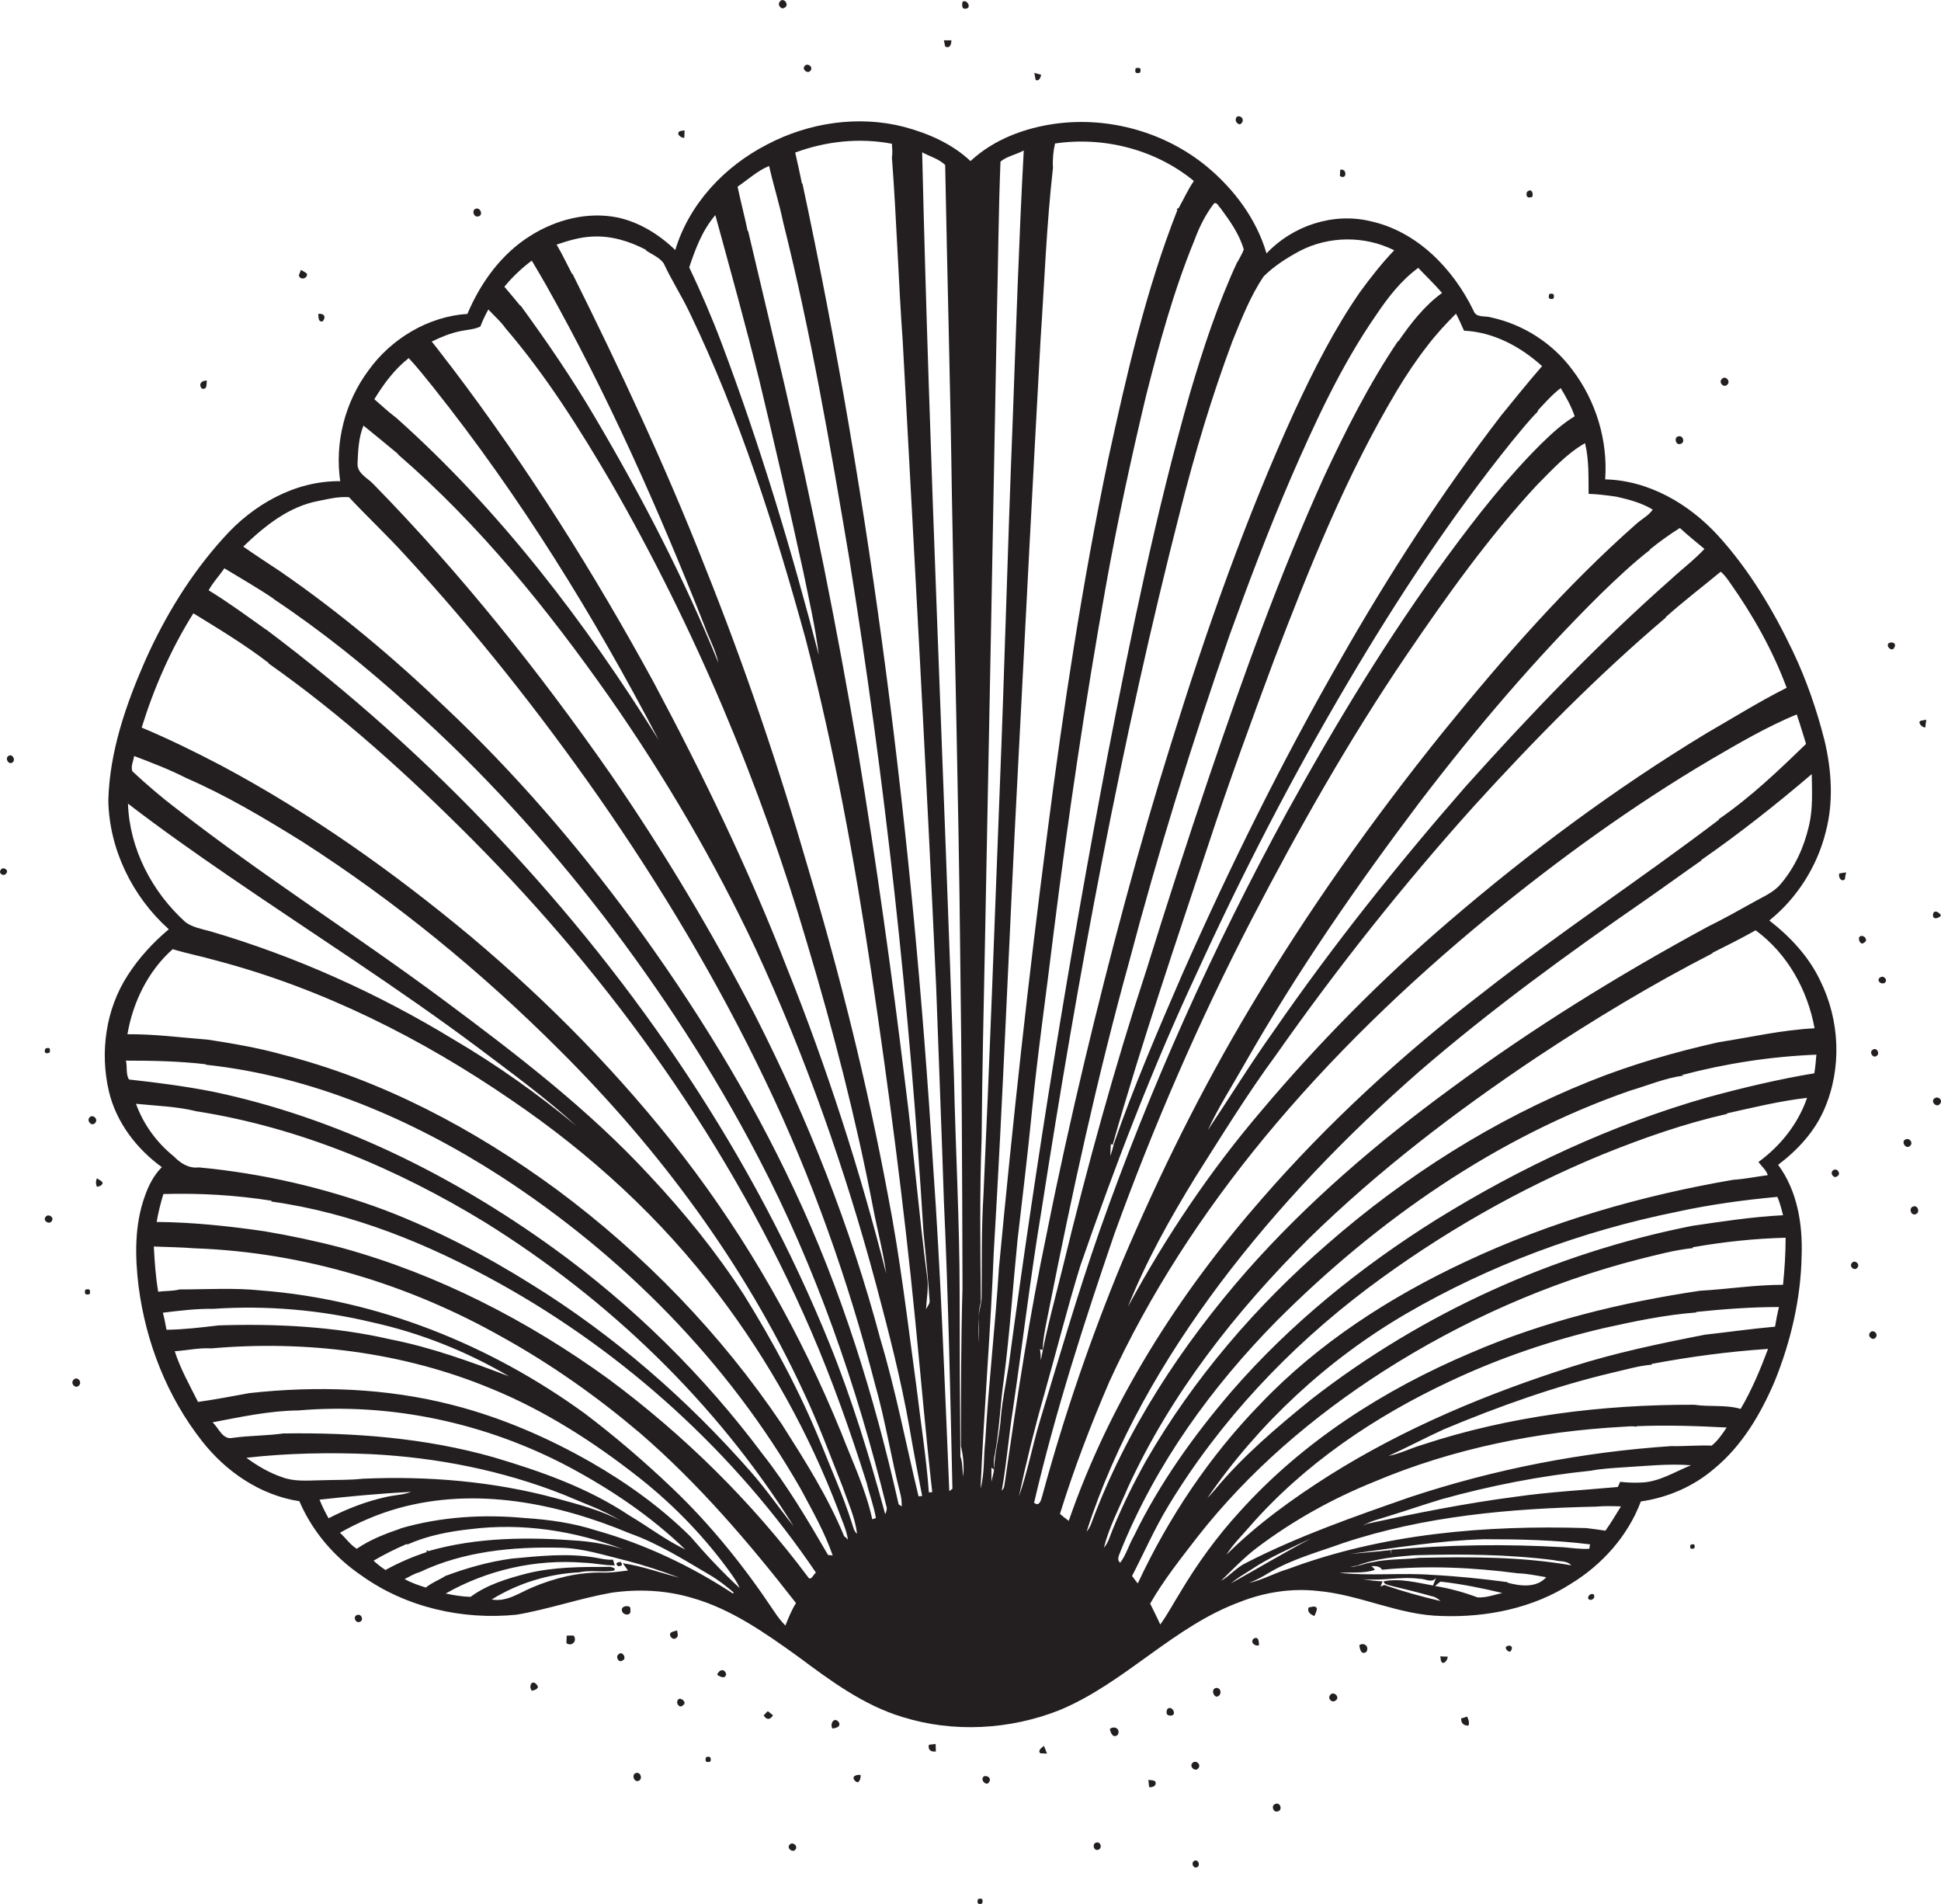 <?xml version="1.0" encoding="utf-8"?>
<!-- Generator: Adobe Illustrator 19.2.0, SVG Export Plug-In . SVG Version: 6.00 Build 0)  -->
<svg version="1.1" id="Layer_1" xmlns="http://www.w3.org/2000/svg" xmlns:xlink="http://www.w3.org/1999/xlink" x="0px" y="0px"
	 viewBox="0 0 750.8 736.4" style="enable-background:new 0 0 750.8 736.4;" xml:space="preserve">
<style type="text/css">
	.st0{fill:#231F20;}
</style>
<g>
	<path class="st0" d="M303.6,2.9c1.9-1.2-0.7-4.2-2-2.2C300.6,1.9,302.2,4,303.6,2.9z"/>
	<path class="st0" d="M373.9,3.3c1.9-0.5,0.1-3.7-1.6-2.6C372.1,2,371.9,3.8,373.9,3.3z"/>
	<path class="st0" d="M368,15.6c-0.7,0-2.2,0-2.9,0c0.1,0.6,0.4,1.8,0.5,2.4C367.5,18.9,368,17.1,368,15.6z"/>
	<path class="st0" d="M313.6,27.2c1-1.4-1.4-3.1-2.4-1.6C310.1,27,312.6,28.8,313.6,27.2z"/>
	<path class="st0" d="M402.7,28.9c-0.6-0.2-2-0.5-2.6-0.7c0.1,0.7,0.4,2,0.5,2.7C401.9,31.6,402.6,29.9,402.7,28.9z"/>
	<path class="st0" d="M479.6,48.1c1.9-0.9,1.2-3.4-0.9-3.1C477.3,46,478.1,47.9,479.6,48.1z"/>
	<path class="st0" d="M705.7,428.9c6.8-15.7,6-34.3-1.6-49.6c-4.4-9.3-11.6-17-19.7-23.3c10.7-8.6,18.5-20.9,21.8-34.2
		c3.1-11.6,2.3-24-0.5-35.6c-3-11.8-7-23.4-12.3-34.5c-7.6-15.9-16.8-31.3-28.7-44.4c-11.2-12.3-26.8-21.5-43.8-21.9
		c1.1-15.1-3.6-30.5-12.8-42.5c-7.5-10.1-18.8-17.4-31.2-20.1c-2.3-0.8-5.9,0.3-6.9-2.6c-7.9-16.3-21.9-30.8-40.1-34.7
		c-14.4-3.4-30,1.9-40,12.5c-3.9-13.3-12.5-24.8-23.1-33.6c-16-13.2-37.6-19.3-58.2-16.6c-12.1,1.6-24.2,6.1-33.2,14.5
		c-7.1-6.7-16.3-10.7-25.6-13.2c-17.7-4.6-37-1.7-53.1,6.8c-16.4,8.4-30.1,22.9-35.5,40.8c-6.2-6-13.9-10.8-22.4-12.6
		c-11.5-2.3-23.6,0.8-33.5,7c-11.3,7-19.4,18.2-24.5,30.3c-15.2,1-29.5,9.6-38.3,21.9c-9,12.1-13.1,27.8-10.9,42.8
		c-17.5-0.2-33.8,9.1-45.2,22c-12.6,13.9-22.5,30.1-30.2,47.3c-7.5,17.1-13.8,35.3-14.3,54.1c0.3,18.9,9.3,37.3,23.4,49.9
		c-6.1,5.1-11.6,11.1-15.9,17.8c-8.5,13.1-10.8,29.7-7.3,44.8c2.8,12,10.7,22.3,20.5,29.4c-3.1,3.1-5.2,7.2-6.6,11.3
		c-4,11.1-3.8,23.2-2.4,34.8c2.8,21.6,11,42.6,24.5,59.8c9.3,11.9,22.6,21,37.7,23.3c5,11.7,13.6,21.7,24.1,28.8
		c17.2,12.3,39,17.2,59.9,15.1c12.4-2.1,24.3-6.3,36.7-8.5c10.4-1.5,21.1-1,31.2,2c15.2,4.3,28.3,13.6,41,22.7
		c12.5,9.3,25.4,18.9,40.5,23.4c19.6,6.1,41.3,4.9,60.4-2.6c25.5-10.5,44.2-32.5,70.2-42c9.4-3.7,19.7-5.3,29.8-4.2
		c16.4,1.4,31.5,9.4,48.1,9.7c17.3,0.6,35.3-3,50-12.5c12.1-7.4,22-18.5,27-31.8c10.4-1.5,20.4-5.8,28.4-12.7
		c10.7-8.8,17.9-21,23.3-33.6c6.3-15.5,10.2-32.1,10.5-48.9c0.4-12.2-1.7-25-9.1-35C695.6,444.6,702,437.5,705.7,428.9z M297.5,64.2
		c1.6,7.2,3.9,14.3,5.4,21.6c10.7,42.7,18.2,86.2,25.5,129.6c13.9,86.4,23.5,173.6,28.8,261c0.9,9,1.8,18,2.4,27c-0.1,1.1-1,2-1.4,3
		c0.2-4,1-8,0.5-12c-3.3-24.9-5.3-49.9-8.5-74.9C345,376.7,339,333.9,332,291.3c-8.1-48-17.7-95.7-28.7-143.1
		c-4.6-19.6-9.3-39.2-13.9-58.8l-0.2-0.1c-1.2-5.7-2.7-11.4-3.9-17.1C289.3,69.5,293,66,297.5,64.2z M276.7,83.2
		c5.8,21.2,11.7,42.4,17,63.8c5.9,24.6,11.6,49.3,17,74c2.2,10.8,4.7,21.5,6,32.3c-10.6-40.9-22.8-81.4-37.7-120.9
		c-3.7-9.8-7.9-19.5-12.4-29C269,96.2,271.7,89,276.7,83.2z M205.7,100.8c1.8,3.1,3.7,6.2,5.5,9.4c23.8,42.3,43.5,86.7,61.3,131.8
		c1.7,4.8,4.3,9.3,5.4,14.4c-13.3-32.8-29.7-64.4-47.7-94.9c-8.8-15-18.6-29.3-28.8-43.3h-0.2c-2-2.4-4-4.9-6.1-7.3
		C198.2,107.1,201.8,103.7,205.7,100.8z M177.9,128.1c2.6-0.6,5.4-0.6,7.9-1.8c0.9-2.3,1.9-4.5,3.1-6.6c2.2,2.4,4.7,4.5,6.6,7.2
		c15.7,18.3,28.6,38.8,40.8,59.6c32.4,56.3,57.8,116.6,76.1,179c10,33.4,18.7,67.2,25.3,101.5c1.6,8.5,3.9,16.9,5.1,25.6
		c-10.2-40.1-22.9-79.6-38.3-118c-14.7-38-32.5-74.8-51.7-110.8c-23-42.2-48.7-83-77.8-121.4c-2.7-3.4-5.3-7-8-10.3
		C170.5,130.4,174.1,128.9,177.9,128.1z M158.1,138.5c3.4,3.6,6.4,7.5,9.5,11.3c33.7,42.3,62.2,88.5,87.2,136.4
		c-28.4-45.5-61.3-88.7-101.4-124.5c-3-2.3-5.8-4.8-8.6-7.3C148.4,148.5,152.6,142.8,158.1,138.5z M49.5,310.8
		c12.6,9.7,25.7,18.9,38.8,27.9c32.5,22.3,65.8,43.4,97.3,67c12.7,9.6,25.6,19,37.3,29.7c-14.9-12.3-30.8-23.6-47.5-33.4
		c-29.4-17.9-61-32.1-94-41.8c-3.3-0.9-6.8-1.5-9.6-3.5C58.8,345,50.1,328.3,49.5,310.8z M52.6,426.9c7.8,0.8,15.8,1,23.4,2.9
		c39.7,6.2,77.5,22.1,111.7,43c47.7,29.7,89.4,69.7,119.3,117.5c-5.6-7-10.7-14.4-16.6-21.1c-24.6-28-53-52.8-84.7-72.4
		c-18-11.3-37-21.2-56.9-28.8c-23.1-8.6-47.3-14.2-71.9-16.5c-3.8,0.5-7.1-1.6-9.6-4.2C60.6,441.9,55.5,434.9,52.6,426.9z M63,507.7
		c6.5-0.8,13-1.6,19.5-1.5c20.6-1.4,41.4,0.4,61.4,5.2c18.6,4.1,36.5,11.2,53,20.9c-15-5.7-30.1-11.2-45.9-14.3
		c-21.7-5-44.2-6.1-66.4-5.4c-6.7,0.8-13.4,1.6-20.2,1.7C64,512.1,63.6,509.9,63,507.7z M82.2,550.1c11-2.1,22.1-4.5,33.2-4.6
		c36-3.1,72.7,4.9,104.6,21.8c16.3,8.7,31.9,19.2,45.1,32c-7.7-3.7-14.4-8.9-21.7-13.2c-16-10.7-34.3-17.1-52.5-22.5
		c-26.4-7.5-54-9.6-81.3-9.2c-6.5,0.9-13.1,0.8-19.6,1.7C86.1,557,84.6,552.2,82.2,550.1z M109.1,571.3c-5-1.7-9.6-4.4-13.8-7.5
		c16-1.8,32.2-2.1,48.3-1.4c25.4,1.3,50.8,6.3,74.5,15.7c7.4,3.2,15,5.8,21.9,10c-7.8-4.1-16.4-6.3-24.8-8.6
		c-24.3-6.6-49.7-8.7-74.8-7.6c-5.4,0.6-10.9,0.4-16.3,0.6C119,572.6,113.8,573.1,109.1,571.3z M127.1,587.2
		c-1.3-2.3-2.5-4.7-3.5-7.2c11.8-1.3,23.6-2.4,35.4-3c-3.1,1.2-6.5,1.2-9.8,2C141.5,580.7,134.1,583.6,127.1,587.2z M144.5,603.6
		c4.1-2.4,8.3-4.5,12.7-6.4l0.5,0.1c7.7-3.4,16-5,24.3-5.9c19.9-2.5,40.4,0.6,59,7.8c-5.6-1.8-11.3-2.8-17.1-3.3
		c-19.4-1.5-39.4-1.4-58.2,4l-0.6-0.4l-0.1,0.8c-5.5,1.8-10.8,4.1-15.9,6.9C147.4,606.1,145.9,604.9,144.5,603.6z M240.9,604.6
		c0.7,0.9,1.3,1.9,2,2.8c-3.3,0.4-6.5,0.9-9.8,0.8c-9.3-0.2-18.6,2.1-27.1,5.7c-5.1,2.1-10,5.8-15.8,4.7
		c10.2-6.3,21.9-9.9,33.9-10.5c4.3-1,8.8,0.1,13.1-0.6c1.9-0.8-1-1.7-1.8-1.5c-10.5,0-21.2,0-31.4,2.5c-7.7,2-15.5,4.3-22,9.1
		c-3.2-0.1-6.4-0.6-9.6-1.3c16.2-9.2,35-13.4,53.5-11.9c4,0.1,7.9,1.1,11.9,1c-0.2-0.5-0.5-1.6-0.7-2.2c-2.3,0.2-4.6-0.4-6.9-0.8
		c-10.7-1.8-21.6-0.6-32.3,0.4c-8.8,1.2-17.3,3.6-25.6,6.7c-2.5,1.6-5.3,2.6-7.6,4.5c-2.8-0.9-5.6-1.8-8.2-3.3
		c1.9-0.9,3.7-2.1,5.7-2.6c16.9-8.1,36.2-10,54.8-9.5c8.6,0.2,16.7,2.9,25,4.9c7,1.8,14,4.1,20.8,6.7
		C255.5,608.3,248.4,605.7,240.9,604.6z M283.5,616.3c-16.3-10.7-34.1-19.1-52.9-24.4c-9-2.9-18.3-4.2-27.7-4.8
		c-16-1.5-32.4-0.5-47.9,4l-0.1,0.1c-5.9,2-11.8,4.3-16.9,7.8c-2.5-1.5-4.3-4.2-6.5-6.2c7.1-4,14.7-7.3,22.6-9.5
		c29.8-8.3,61.4-2,89.4,9.7c11,3.9,21,10.2,31,16.1c3.3,1.9,6.3,4.3,9.3,6.8L283.5,616.3z M267.1,594.3
		c-11.4-11.3-24.5-20.7-38.4-28.7c-16.8-9.6-34.8-17.4-53.6-22.2c-25.6-6.6-52.4-7.5-78.7-4.6c-6.6,1.2-13.2,2.5-19.8,3.4
		c-3.2-6.4-6.8-12.7-9-19.6c4.7-0.3,9.4-1.4,14.1-1.1c36.6-3.2,74.3,1.4,108.4,15.6c20.8,8.5,39.9,20.8,57.5,34.7
		c13.5,10.7,25.6,23.3,35.6,37.4c1.1,1.6,2.2,3.2,2.9,5C279.4,608,273.1,601.3,267.1,594.3z M303.8,628.7c-1.7-1.7-3.2-3.7-4.5-5.7
		c-11.4-17.1-24.3-33.2-39.2-47.4c-10.8-10.3-22.1-20-34-29c-36.5-26.5-80-44-125.1-47.5c-10.5-1.1-21-0.4-31.5-0.4
		c-2.7,0.7-5.6,0.5-8.3,0.9c-1-5.8-1.4-11.7-1.7-17.5c5.3,0.2,10.7,0.3,16,0.7c41.7,1.5,82.7,13.9,118.9,34.4
		c18.9,10.5,36.6,23,53.1,37c22.6,19.5,42.1,42.3,60.4,65.8C306.2,622.7,305,625.7,303.8,628.7z M312.6,610
		c-21.8-29.2-48.1-55.1-77.4-76.8c-31.1-22.5-65.9-40.4-103-50.6c-9.9-2.6-19.8-4.7-29.9-6.4c-13.8-2-27.8-3.5-41.7-3.6
		c0.6-3.6,1.5-7.2,2.6-10.8c14-0.4,28,0.4,41.9,2.6l-0.2,0.3c31.2,4.3,60.8,16.4,88.2,31.6c48.8,27.1,91.2,65.7,122.5,111.9
		C314.7,608.9,313.6,611.6,312.6,610z M320.3,601.4c-7.8-13.4-15.7-26.8-25.3-39c-22.8-30.5-50.2-57.5-81.1-79.8
		c-39.4-28.4-83.9-50.4-131.6-60.4c-10.7-2.1-21.5-3.5-32.4-4.7c-1.3-2-0.6-5-1.2-7.3c10.3,0,20.5,0.2,30.8,1.4l0.2,0.2
		c40.8,4.4,79.6,21,113.9,43.1c47.3,30.7,88.1,71.9,116.1,120.9c4.5,8.4,9.3,16.8,12.4,25.8C321.7,601.5,320.8,601.4,320.3,601.4z
		 M326.5,594.1c-6.3-15.3-15.2-29.3-24.1-43.3c-23.5-34.9-53.2-65.6-87-90.7c-32-23.5-67.8-42.5-106.4-52.3
		c-9.3-2.6-18.9-4.2-28.5-5.7c-10.4-0.8-20.8-2.2-31.2-2.1c2.1-12.4,8-24.5,17.5-32.9c5.6,1.7,11.3,2.8,16.9,4.4
		c41,10.8,79.4,30.1,114.2,54c30.3,20.6,57.8,45.7,79.9,75c19.4,25.5,35.1,53.7,46.5,83.7c1.3,3.7,3.1,7.3,3.7,11.3
		C327.7,595.1,326.9,594.4,326.5,594.1z M329.5,589c-3.3-10.4-7.8-20.3-11.8-30.4c-8.2-20.2-18.5-39.4-30-57.9
		c-10.6-16.4-22.9-31.6-36.3-45.9c-23.8-25.8-51.8-47.2-79.9-68.1C137.7,361.6,102,339,68.7,313.1c-6.1-4.6-11.9-9.6-17.5-14.8
		c-0.7-1.9,0.4-4,0.7-5.9c6.8,2.6,13.7,5.2,20.1,8.5c15.7,6.8,30.4,15.6,44.9,24.6c36,23.1,69.2,50.3,99.4,80.5
		c38.6,38.4,71.6,82.8,94.5,132.3c5.7,12,10.3,24.6,15.2,36.9c2,5.9,4.8,11.7,5.5,18C330.3,592.2,330,590.5,329.5,589z M337.4,587.6
		c-2.5-11.6-7.7-22.4-12-33.5c-15.5-38.1-36-74.3-61.1-106.9c-24.2-31.3-52-59.6-82.2-85c-30-25-62-47.7-96.5-66.1
		c-10.1-5.3-20.3-10.3-30.8-14.7c4.8-15.5,11.4-30.5,20-44.2c9.9,6.1,19.9,12.1,29.1,19.2v0.2c28.4,20,54.3,43.5,78.8,68.1
		c54.5,54.8,100.2,118.9,131,190c8.3,19.2,15.2,38.8,21.5,58.7c1.1,4.6,2.8,9,3.6,13.7C338.5,587.2,337.7,587.5,337.4,587.6z
		 M342.4,585.6c-6.1-22.4-12.9-44.6-21.6-66.1c-29.4-72.5-74.1-138.3-127.6-195.2c-27.6-29.5-57.9-56.5-90.2-80.8h-0.1
		c-7.3-5.2-14.5-10.5-22.2-15.2c1.7-3.1,4.1-5.6,6.1-8.5c6.4,3.9,12.9,7.6,19.1,11.8v0.1c18.6,12.4,36,26.4,52.5,41.4
		c27.5,24.5,52.4,51.9,74.9,81c22.5,29.4,42.8,60.5,59.9,93.3c22.3,42.6,38.1,88.3,49.6,134.9C343.2,583.4,343,584.5,342.4,585.6z
		 M347.6,581.8c-9.4-41.7-22.1-82.9-40.4-121.7c-17.2-36.8-38.7-71.5-62.7-104.3c-21.6-29.3-45.5-57-72-82
		c-20-19.2-41.3-37.1-64.1-52.8c-4.8-3.2-9.6-6.3-14.3-9.6c8.3-8,17.7-15.6,29.3-17.7c3.8-0.8,7.7-1.7,11.6-1.4
		c7.1,7.6,14.7,14.7,21.7,22.4c27,29.3,51.8,60.6,74.7,93.3c24.4,35,46.4,71.8,64.8,110.3c18,37.5,31.9,76.9,42.3,117.2
		c4,14,6.2,28.4,9.8,42.4c0.4,1.5,0.5,3.1,0.5,4.7C348.5,582.4,347.9,582,347.6,581.8z M355.3,578.7c-4.9-20.3-8.8-40.9-14.8-60.9
		c-11.5-43.2-28-85-48.3-124.9c-16.7-32.3-35.4-63.6-56-93.5c-27.7-39.7-58-77.7-91.9-112.3c-2.2-2.3-6.1-4-6-7.7
		c0.2-5,0.4-10.2,2.3-14.8c4.5,3.7,9,7.3,13.4,11l-0.1,0.1c31.5,27.2,57.9,59.9,81.8,93.9c21.5,30.8,40.6,63.4,56.6,97.4
		c19.3,41.7,34.6,85.1,46.5,129.5c4.9,18.4,9.7,36.9,13,55.7c1.5,8.8,3.2,17.6,4.9,26.4L355.3,578.7z M359.3,577.2
		c-1-13.6-3.2-27.2-4.8-40.8c-3.4-24.9-6.3-49.9-11.1-74.5c-7.9-42.3-18.3-84.2-30.6-125.4c-11.5-39.8-24.8-79.1-40.2-117.5
		c-15.1-38.5-32.7-76-51.1-113h-0.2c-2-3.8-3.8-7.7-6-11.4c4.5-1.5,9-2.9,13.8-3.1c7.3-0.4,14.5,1.8,20.9,5.2l-0.1,0.2
		c2.3,1.5,5.1,2.6,6.8,4.9c3,6.5,6.9,12.5,10,19c19.5,40.5,33.1,83.4,45,126.6c11,42.4,18.9,85.6,25.4,129
		c6.6,44.5,12.5,89.2,16.9,134c2.2,22.3,4.1,44.5,6.6,66.7C360.2,577.1,359.6,577.2,359.3,577.2z M367.2,576.7
		c-1.8-42.2-3.3-84.3-6.3-126.4C353,322.9,337.1,195.9,310.4,71h-0.2c-0.8-4-1.7-8-2.6-12c11.9-4.4,24.9-5.8,37.4-3.4
		c0.1,1.8,0.3,3.6,0,5.3c1.8,23.8,2.5,47.6,4.2,71.4c4.5,83,9.1,165.9,12.9,248.9c1,27.7,2.1,55.4,3,83.1
		c1.7,37.1,2.5,74.3,3.3,111.5C368,576.1,367.5,576.5,367.2,576.7z M372.6,571.1c-0.4-2.6-0.2-5.3-1.1-7.8c-0.2-21-0.3-42-0.3-63
		c0-28-1.6-55.9-2.2-83.9c-4-119.2-9.5-238.3-12.3-357.5c2.9,1.6,6.4,2.5,8.9,4.9c0.8,42.5,2,85.1,2.6,127.6
		c1,58.7,2.6,117.3,3.2,176c0.6,43.6,0.8,87.3,0.9,130.9c-0.6,20.4-0.6,40.7-0.6,61.1C372.7,563.3,372.9,567.2,372.6,571.1z
		 M665.6,221.1c1.4,1.2,2.5,2.7,3.6,4.3c8.9,12.6,16.5,26.1,21.9,40.6c-10.7,5.4-20.8,11.7-31.2,17.7
		c-35.3,21.4-68.5,46.1-99.7,72.9c-26,22.3-50.1,46.7-72.2,72.9c-19.9,23.3-37.1,48.9-51.7,75.9c7-17.6,16.3-34.2,26.2-50.3
		c10.1-15.9,19.9-31.9,31.1-47.1c23.6-33.6,49.2-65.8,76.6-96.3c23.3-25.6,47.7-50.4,74.1-72.8v-0.2
		C651.2,232.5,658.5,227,665.6,221.1z M659.3,212.3c-4,4.3-8.7,7.8-13,11.8c-28.2,24.9-54.3,52.1-79.4,80.1
		c-26.4,30.2-51.5,61.7-74.3,94.7c-8.9,12.5-16.9,25.5-25.4,38.2c4.2-9.1,9.6-17.4,14.5-26.1c20-35.1,43.1-68.5,67.4-100.7
		c21.6-28.3,44.8-55.6,70.1-80.6c6.1-5.9,12.3-11.8,19-17v-0.2c3.7-3,7.6-5.8,11.6-8.3C652.9,207.1,656.2,209.7,659.3,212.3z
		 M566.3,127.9c11.4,0.5,21.9,6.2,30.2,13.7c-5.5,6.3-10.7,12.8-16,19.3c-23,30-43.6,61.8-62.3,94.7c-22.5,39.2-42.5,79.7-60.8,121
		c-9.4,21.7-18.8,43.5-26.6,65.9c-0.3,1.5-0.8,3.1-1.3,4.6c0-1.5,0.1-3.1,0.2-4.6l0.7,0.2c11.2-39.4,24.4-78.1,37.3-116.9
		c7.8-23.7,16.4-47.1,25.1-70.5c13.7-35.8,28-71.6,47.7-104.5c3.5-5.8,7.3-11.5,11.5-16.9c3.4-4.5,7.2-8.6,11.2-12.6
		C564.3,123.4,565.3,125.7,566.3,127.9z M548.6,103.6c3,3.2,6.3,6.3,9.2,9.7c-6.9,5-12.1,11.8-16.9,18.7h-0.2
		c-11.1,16.5-20.1,34.3-28.5,52.3c-17.1,37.7-31.1,76.7-44.4,115.8c-8.5,25-16.6,50.1-24.4,75.2c-12.3,37.5-22.8,75.7-32.1,114
		c-3,12.2-6.4,24.4-8.7,36.8c0-1.5-0.1-2.9-0.3-4.3l1,0.3c0.2-5.4,1.5-10.6,2.5-15.8c8.9-44.9,18.6-89.6,30.8-133.7
		c11.3-42.8,24.4-85.1,39-126.9c7.4-20.5,15.1-40.8,23.7-60.8c9.5-21.8,19.5-43.6,33.1-63.2C536.9,115,542,108.4,548.6,103.6z
		 M378.6,519.3c-0.1-5.3-0.6-10.6,0.8-15.8c-0.2-21-0.5-42.1,0.3-63.1c0.2-25.3,0.8-50.7,1.3-76c1.6-80.7,3.1-161.3,4.6-242
		c0.5-20,0.6-39.9,1.4-59.9c2.5-2.1,6.1-2.7,9-4.3c-1.9,35-3,70.1-4.3,105.1c-1.9,47.4-3.1,94.7-5,142.1c-2,52.3-3.9,104.7-6.3,157
		c-0.8,13-0.6,26-0.7,39c0.1,3-1.3,5.9-1.2,9C378.6,513.4,378.7,516.3,378.6,519.3z M379.3,575.7c1.3-30.5,3.9-60.9,5.1-91.4
		c3.7-62,6-124,9.3-185.9c2.9-55.7,5.7-111.3,8.8-167c1.5-22.2,2.3-44.4,4.8-66.5c-0.2-3.1,0.1-6.4,0.8-9.4
		c18.8-2.8,38.9,2.3,53.7,14.5c-2.3,3.3-3.9,7-5.9,10.5l-0.7,0.3l0.2,0.5c-12.2,31-19.6,63.6-26.7,96.1
		c-10,47.9-17.4,96.4-23.6,144.9c-7.3,55.9-13.4,112-18.7,168.1c-1.4,22.4-4,44.6-5.3,67C380.4,563.5,380.9,569.8,379.3,575.7z
		 M384.5,568.4c-0.2,1.6-0.7,3.1-1,4.7c0-1.8,0-3.7,0-5.5L384.5,568.4c-0.1-2-0.2-3.9,0.3-5.8c1.8-9.7,2.1-19.5,3.5-29.2
		c2.3-17.9,3.5-35.9,5.3-53.9c1.9-16.4,3.9-32.8,5.5-49.1c2.3-23.4,5.7-46.7,8.5-70c5.6-44.6,12.2-89.1,20.1-133.4
		c4.4-24.7,9.7-49.1,15.5-73.5c5.2-20.6,10.8-41.1,18.9-60.8c1.8-4.9,4.2-9.7,7.4-13.9c1.1-1,1.9,1.1,2.6,1.7c3.6,4.9,7.3,10,9,16
		c-0.6,1.7-1.6,3.2-2.4,4.8h-0.1c-7.6,16.4-13.3,33.7-18.4,51.1c-13.1,46-22.7,93-31.8,139.9c-14.9,78.2-27.6,156.8-38.2,235.7
		c-1,6.5-2.4,13-3,19.6C386.8,554.5,384.8,561.3,384.5,568.4z M387.5,576.5c1.9-10.6,2.7-21.3,4.4-32c3.7-25.3,6.7-50.7,10.9-76
		c14.2-91.1,30.9-181.9,53.8-271.2c5.6-22.1,12.1-43.9,20.1-65.3c3.5-8.6,6.9-17.4,12.1-25.1c4-4,8.9-7.1,13.9-9.8
		c11.3-5.9,25.2-6,36.6-0.3c-4.8,5-9.1,10.5-13.2,16.1c-10,14.4-17.9,30.1-25.3,46c-19,41.6-34.2,84.9-47.8,128.6
		c-12.7,40.5-23.6,81.6-33.5,123c-5.2,21.9-10.1,43.9-14.5,66c-6.7,31.8-11.6,64-16.2,96.1C388.5,573.8,388.7,575.5,387.5,576.5z
		 M403.9,539.4c4.7-16.6,8.9-33.4,14-49.9c13.3-38.4,27.8-76.3,45-113.1c17.6-38.5,37-76.1,58.5-112.5c19.2-32.5,39.9-64,63.6-93.4
		c3.2-3.8,6.3-7.8,9.8-11.3l0.1-0.5c2.8-3,5.5-6.1,8.8-8.6c2.1,3.5,4.1,7,5.4,10.9c-4.8,2.9-8.9,6.7-12.9,10.6
		c-13.3,13.2-24.9,28-36,43.1c-23.2,31.6-43.6,65.3-62.5,99.6c-28.4,52.1-52.9,106.4-72.6,162.4c-8.4,24.1-15.5,48.6-22.9,73
		c-2.9,9.6-4.7,19.6-8.1,29.1C397,565.4,400.2,552.3,403.9,539.4z M403.2,578.4c-0.4,1.3-1,4.6-3.2,2.8c8.2-35.2,19.3-69.6,31-103.8
		c15.1-41.7,32.8-82.5,53.2-121.9c18.2-35.1,37.7-69.5,59.9-102.2c15.5-22.8,31.6-45.4,50.4-65.7c5.8-5.8,11.4-12.1,18.6-16.2
		c1.6,6.4,1.3,13.1,1.4,19.6c3.6,0.1,7.2,0.6,10.8,1.1c4.8,1.1,9.8,2.4,14,5c-1.5,2.2-4,3.5-6,5.2c-27.7,24.4-52,52.3-75.2,80.9
		c-27.2,33.8-52.3,69.2-74.5,106.5c-18.9,31.6-35.2,64.6-49.6,98.5C421.8,517.7,411.5,547.8,403.2,578.4z M410,585.5
		c5.4-17.4,11.9-34.4,19.1-51.1c15.5-33.9,36.1-65.4,59.8-94.2c25.9-31.4,55.3-59.7,86.7-85.5c27.2-22.3,55.8-43,86.1-60.9
		c10.8-6.3,21.7-12.7,33.3-17.5c1.3,3.8,2.4,7.6,3.6,11.4c-10.6,10.3-21.4,20.6-33.6,29l-0.2,0.4c-30,22.8-61.5,43.5-91.2,66.8
		c-31.1,23.9-60.1,50.5-85.8,80.1c-31.9,36.5-58.5,78.2-74.4,124.2C412.1,587.2,411,586.4,410,585.5z M420.3,592.4
		c11.2-34.8,29.8-66.9,51.6-96c22.6-30,48.8-57.2,77.1-82c27.8-24,57.5-45.6,87.6-66.4c7.2-5,14.3-10.2,21.5-15.2v-0.2
		c14.8-10.3,29-21.5,42.7-33.2c0.1,6.7,0.5,13.5-1.1,20.1c-1.9,8.2-5.5,16.1-11,22.5c-2.7,3.2-6.7,4.8-10.2,6.8
		c-5.9,3.3-11.8,6.6-17.9,9.6c-34.3,18.6-67.7,39.2-99.1,62.4c-28.6,20.9-55.7,44.1-79.2,70.7c-25.3,28.9-46.8,61.6-60.2,97.8
		C421.7,590.5,421,591.5,420.3,592.4z M427,598.6c2-8,6-15.5,9.2-23.1c16.7-36.5,41.9-68.5,70.2-96.6c26.9-26.3,56.9-49.2,88.2-70.1
		c21.9-14.5,44.4-28.1,67.8-40.1v-0.2c5.6-2.8,11.2-5.6,16.7-8.7c12.3,9,20.1,23.1,22.8,37.9c-12.5,0.6-24.9,3.5-37.2,5.4
		c-16.9,3.8-33.6,8.6-49.8,15.1c-37.1,14.9-71.3,36.6-101.4,62.9c-27.6,23.9-51.8,52-70.1,83.7c-4.8,8.6-9.2,17.4-12.9,26.5
		C429.4,593.8,428.8,596.6,427,598.6z M433.5,599.8c13.6-33.6,35.2-63.5,60.6-89.2c38.6-38.6,84.6-70.8,136.5-88.8
		c6.8-2,13.6-4.9,20.6-5.8l-0.7-0.2c17-4.5,34.5-7.2,52.1-7.9c-0.2,2.4-0.4,4.8-0.8,7.2c-13.9,2.3-27.7,5.6-41.3,9.3
		c-37.1,10.6-72.4,27.1-105.1,47.4c-29.2,18.3-56.3,40.2-78.9,66.2c-14.7,17.1-28,35.7-37.9,56.1c-1.9,3.3-3,7.3-5.3,10.3
		C431.7,603,433.1,601.2,433.5,599.8z M476.1,612.4c2.4-2,5.1-3.6,7.8-5.3c7.3-4.9,15.5-8.4,23.4-12.2
		C496.7,600.5,486.5,606.6,476.1,612.4z M535.5,613l-1.5,0.6c0.2-0.5,0.6-1.5,0.8-2c-2.6-0.1-5.3-0.4-7.8-0.9
		c7.3,0.9,14.7-1.1,22.1-0.1c2.1-0.1,4.8,1.9,6.4-0.4c-0.4,1-0.8,2-1.2,3c-6.3-1.1-12.8-2.9-19.1-1.6c0.2,1.3,1.8,1.3,2.8,1.7
		c5.4,1.3,10.7,2.6,16,4.1c1.2,0.2,2.3,1,3.2,1.8C549.9,617.5,542.6,615.5,535.5,613z M571.5,617.8c-5.3-2-10.8-3.5-16.4-4.4
		c0.7-0.6,1.4-1.2,2.1-1.7c8.1,0.9,16,2.5,23.9,4.4C578,616.8,574.8,618,571.5,617.8z M583.1,612.1v-0.2c-9.7-1.3-19.4-2.3-29.1-2.8
		c-11.9-0.9-24,0.5-35.9-0.8c4.6-0.3,9.3,0.3,13.7-1.1c-0.3-0.6-0.8-1.1-1.4-1.5c1.5,0,3.3-0.1,4.2,1.4c17.5-1.7,35.2-0.9,52.6,1.4
		c3.7,0.1,7.3,0.9,10.9,1.5C594.4,614.2,588.1,613.5,583.1,612.1z M549,602.5c-6,0.7-12.1,0.4-18.1,1.7c-3,0.4-5.7,1.7-8.7,1.9
		c0.7-0.2,2.1-0.5,2.8-0.6c7-2.7,14.5-3.4,22-4c18-0.5,36.1-0.4,54.1,1.9c2.2,0.6,5,0.1,6.7,2C588.3,602,568.6,602.1,549,602.5z
		 M614.8,599c-3.4,0.2-6.7-0.3-10.1-0.6c-22.2-1.3-44.4-1-66.5,1c0,0.5,0,1.4,0,1.9c0-0.4-0.2-1.3-0.2-1.8c-5.3,0.6-10.6,1-15.8,1.5
		c17.3-2.3,34.5-5.2,51.9-5.7c13.7,0,27.4,0.3,41,2C614.9,597.8,614.8,598.6,614.8,599z M621,592c-2.5-0.4-5-0.7-7.4-1
		c-38.9-1.2-78.6,2.1-115.3,15.8c-5.2,1.5-9.9,4.3-15.2,5.4c2.7-1,5.3-2.4,7.7-3.9c8.9-5.3,19-8,28.7-11.5
		c31.5-10.5,64.9-13.4,97.9-14.1c3.2-0.3,6.4-0.2,9.6-0.1C625.1,585.7,623.2,588.9,621,592z M634.4,573.4c-2.6,0.1-5.1,0-7.7-0.3
		c-0.2,0.5-0.7,1.5-0.9,2c-13.2,1.2-26.5,1.9-39.7,3.8c-19.2,2.5-38.2,6.3-57.2,10.4c-0.5,0.2-1.4,0.6-1.8,0.8
		c3-1.9,6.6-2.6,9.9-3.7c6.8-2.1,13.5-4.4,20.4-6.5c19-5.3,38.4-9.1,58-11.1c4.1-0.8,8.4-1,12.6-1.3c8.7-0.5,17.4-1.5,26.1-0.8
		C647.6,569.3,641.6,573.3,634.4,573.4z M662.1,559.1c-5.3-0.2-10.5,0.3-15.8,0.2c-34.3,2.3-68.2,8.9-100.8,19.7
		c-21.5,7.5-43.1,15-63.4,25.4c-3.7,1.7-6.3,5-9.8,7c4.5-4.4,8.9-9,13.9-12.8c13.9-10.5,29.2-19,45.3-25.5
		c30.5-12.9,63.5-19.5,96.5-21.3c1.7-0.1,3.5-0.3,5.2,0l-0.3-0.2c11.7-0.5,23.4-0.1,35,0.5C666.2,554.6,664.5,557.2,662.1,559.1z
		 M673.3,544.9c-5.8-1.7-12-0.7-17.9-1.6c-35.6-0.1-71.4,4.3-105.3,15.5c-4.4,1.3-8.5,3.4-13,4.3c7.2-3.3,14.2-7,21.4-10.3
		c21.3-8.9,43.1-16.7,65.6-22c4.9-1.1,9.8-2.6,14.8-3v-0.3c14.9-2.8,29.9-4.8,45-5.8C680.9,529.7,677.6,537.6,673.3,544.9z
		 M686.6,513.1c-9.1,0.8-18.1,2.1-27.1,3.1c-17.4,3.4-34.7,7-51.6,12.4c-32.7,10.4-64.6,23.7-93.7,42c-14.2,9-27.9,18.9-39.8,30.7
		c2.5-4,5.9-7.3,8.9-10.8c21.2-24.3,48.5-42.7,77.6-56.3c19.1-9,39.1-15.8,59.7-20.6c11.7-2.6,23.6-5.1,35.6-6l-0.1-0.2
		c10.6-1.1,21.3-1.9,32-1.9C687.5,508.1,687,510.6,686.6,513.1z M689.7,496.9c-10.8,0-21.4,1.7-32.1,2.3
		c-30.3,4.5-60.4,11.8-88.6,24c-33.6,14.2-65.1,34.3-89.6,61.6c-8.7,9.5-16.3,20-22.9,31.1c-2.6,4.2-4.9,8.5-7.7,12.4
		c-1.2-2.7-2.6-5.4-3.9-8.1c5.2-9.1,11.9-17.5,18.3-25.8c19.9-25.4,44.7-46.6,71.8-64c30.5-19.5,64-34.4,99.1-43.4
		c6.9-1.7,13.8-3.6,20.8-4.3l-0.2-0.3c11.9-2.1,24-3.4,36-3.7C690.7,484.9,690.3,490.9,689.7,496.9z M689.7,470
		c-11.8,0.6-23.5,2.4-35.1,4.1c-53.5,10.6-104.5,33.7-147.5,67.2c-13.2,10.7-26.3,21.8-37.2,34.9c-0.9,1.1-1.9,2.2-2.9,3.2
		c20-29,46.4-53.5,76.9-71.3c32.3-18.8,68-32,104.6-39.4c12.8-2.8,25.9-4.6,39-5.8C688.5,465.2,689.1,467.6,689.7,470z M680.2,449.4
		c1.2,1.7,3,3.1,3.6,5.1c-4.5,0.6-8.9,1.5-13.4,1.8c-35.6,6.1-70.6,16.2-103.4,31.6c-29.3,13.7-57,31.5-79.4,55
		c-19.7,20.2-35.6,44-47.5,69.5c-0.8-1-1.5-1.9-2.2-2.9c4.7-9.1,8.8-18.5,14.1-27.2c19.8-32.7,46.5-61,77-84
		c28-21,58.7-38.6,91.1-51.9c15.6-6.3,31.6-11.9,48-15.6l-0.1-0.2c10.3-2.3,20.5-4.8,31-6C695.5,434.7,688.7,443.2,680.2,449.4z"/>
	<path class="st0" d="M264.7,53.3c0-0.7,0.1-2.2,0.1-2.9c-1,0.3-2.7,0-2.4,1.6C262.9,52.8,263.7,53.3,264.7,53.3z"/>
	<path class="st0" d="M518.4,65.7c0,0.6-0.1,1.8-0.1,2.4C521.2,69.8,521,64.8,518.4,65.7z"/>
	<path class="st0" d="M591.9,76.3c1.6,0.5,1.1-3.5-0.6-2.5C590,74.1,590.2,76.9,591.9,76.3z"/>
	<path class="st0" d="M185,83.7c2-0.4,0.9-3.5-0.9-3C182.3,81.2,183.2,84.2,185,83.7z"/>
	<path class="st0" d="M118.7,105.8c-0.7-0.5-1.5-1-2.3-1.4c-0.2,0.5-0.6,1.6-0.8,2.1C116.1,108.6,119.2,107.7,118.7,105.8z"/>
	<path class="st0" d="M600.9,115.5c0.5-1.6,0-2.2-1.6-1.8C598.7,115.4,599.3,115.9,600.9,115.5z"/>
	<path class="st0" d="M124.8,124.3c1.5-1.8,0.5-3.2-1.7-2.9C123.3,122.6,122.9,124.6,124.8,124.3z"/>
	<path class="st0" d="M668.2,148.7c1.3-1.2-0.7-3.6-2.1-2.2C664.5,147.9,666.9,150.3,668.2,148.7z"/>
	<path class="st0" d="M80,147.2c-2-0.1-3.4,1.4-1.9,3.1C80.3,150.8,79.8,148.5,80,147.2z"/>
	<path class="st0" d="M650,171.7c2-0.5,1-3.6-0.9-2.9C647.4,169.2,648.2,172.3,650,171.7z"/>
	<path class="st0" d="M730.5,248.8c-1.1,1.4,1.5,3.4,2.2,1.7C733.8,248.7,731.8,248,730.5,248.8z"/>
	<path class="st0" d="M742.6,279.9c0.4,0.8,1.1,1.3,2.1,1.5c0.1-0.8,0.3-2.4,0.4-3.1C744.2,278.8,741.9,278.3,742.6,279.9z"/>
	<path class="st0" d="M3.1,292.5c-1.2,1,0.3,3.4,1.7,2.4C6.3,293.9,4.6,291.1,3.1,292.5z"/>
	<path class="st0" d="M0.3,336.4c-1.1,1.4,1.2,2.8,2.1,1.4C3.6,336.5,1.2,335,0.3,336.4z"/>
	<path class="st0" d="M713.6,340.1c0.1-0.7,0.3-2,0.5-2.7c-0.7,0.1-1.9,0.3-2.6,0.4C710.9,339.1,712.2,341.3,713.6,340.1z"/>
	<path class="st0" d="M750.8,354.1c-0.6-1.3-2.8-2.5-3.1-0.4C747.5,355.9,749.9,355.2,750.8,354.1z"/>
	<path class="st0" d="M720.4,362c-2.6-0.4-0.9,4.3,0.7,2.5C722.5,363.9,721.6,362.2,720.4,362z"/>
	<path class="st0" d="M727.5,377.9c-1.9,0.9-0.3,3,1.4,2.3C730.4,379.3,728.9,377.2,727.5,377.9z"/>
	<path class="st0" d="M19.2,407.1c0.4-1.7-0.1-2.2-1.7-1.5C17,407.2,17.6,407.7,19.2,407.1z"/>
	<path class="st0" d="M724.4,406c-1.6,0.9,0.2,3.6,1.6,2.3C727.3,407.3,725.8,404.9,724.4,406z"/>
	<path class="st0" d="M748.3,424.8c-1.8,1.2,0.9,3.9,2.1,2.1C751.7,425.6,749.7,423.7,748.3,424.8z"/>
	<path class="st0" d="M34.7,432.1c-1.4,1.3,0.8,3.8,2.1,2.2C38.2,432.9,35.9,430.8,34.7,432.1z"/>
	<path class="st0" d="M737.3,440.6c-2.3,0.6-0.1,4.3,1.6,2.5C740.1,442,738.7,440.1,737.3,440.6z"/>
	<path class="st0" d="M709.1,452.6c-1.5,1,0.2,3.5,1.6,2.3C712.3,454,710.6,451.5,709.1,452.6z"/>
	<path class="st0" d="M37.5,455.7c-0.5,1.1-0.5,2.2,0,3.3c0.9-0.1,2.2-0.6,2.2-1.6C39.2,456.6,38.3,456.3,37.5,455.7z"/>
	<path class="st0" d="M740.1,466.6c-1.9,0.5-1,3.7,0.9,3C742.8,469,741.9,466,740.1,466.6z"/>
	<path class="st0" d="M17.6,470.7c-1.1,1.4,1.3,3,2.3,1.7C21.3,470.9,18.6,469.1,17.6,470.7z"/>
	<path class="st0" d="M716.3,488.5c-1.2,1.4,1.2,3.3,2.2,1.7C719.6,488.9,717.4,487,716.3,488.5z"/>
	<path class="st0" d="M33,498.8c-0.5,1.6,0.1,2.2,1.7,1.7C35.1,498.8,34.6,498.3,33,498.8z"/>
	<path class="st0" d="M723.3,515.5c-1.1,1.4,1.3,3.3,2.3,1.7C726.7,515.7,724.3,513.9,723.3,515.5z"/>
	<path class="st0" d="M28.4,533.7c-1.3,1.3,0.8,3.6,2.1,2.2C32,534.5,29.8,532,28.4,533.7z"/>
	<path class="st0" d="M653.9,597.5c-0.4,1.4,0.1,1.8,1.5,1.3C655.8,597.4,655.3,596.9,653.9,597.5z"/>
	<path class="st0" d="M239,605.7c1.6,0.1,2-0.5,1.1-1.6C238.4,604.2,238,604.7,239,605.7z"/>
	<path class="st0" d="M615.1,618.8c1.3-0.2,1.8-0.8,1.5-2C615.3,615.6,613.1,618.2,615.1,618.8z"/>
	<path class="st0" d="M240.6,622.1c-0.7,2.6,3.9,3.4,3.2,0.5C244.4,620.8,241.2,620.8,240.6,622.1z"/>
	<path class="st0" d="M506.2,621.7c-0.7,1.8,0.8,2.7,2.2,3.3c0.5-0.9,0.8-1.8,1-2.7C509.2,620.7,507.2,621.6,506.2,621.7z"/>
	<path class="st0" d="M138.2,624.6c-1.8,0.4-0.8,3.2,0.8,2.7C140.9,626.9,139.9,624,138.2,624.6z"/>
	<path class="st0" d="M261.9,630.6c-0.5,0.1-1.5,0.4-2,0.6c-1.8,0.8,0.2,3.4,1.5,2.4C262.7,633,262,631.5,261.9,630.6z"/>
	<path class="st0" d="M219.2,632.6c0,0.7-0.1,2.1-0.1,2.9c2.1,1.5,4.3-0.9,2.8-2.9C221.3,632.5,219.9,632.6,219.2,632.6z"/>
	<path class="st0" d="M485,633.7c-1.6,1.3,0.3,3.2,2,2.6C486.9,635,487,632.8,485,633.7z"/>
	<path class="st0" d="M525.8,636.3c0.2,1.5,0.7,3.9,2.7,2.6C529.8,636.9,527.7,635,525.8,636.3z"/>
	<path class="st0" d="M582.5,637c-0.4,1,1.7,2.6,2,1.3C585.6,636.7,583.7,635.8,582.5,637z"/>
	<path class="st0" d="M239.3,639.8c-1.4,0.9,0,3.5,1.5,2.4C242.7,641.4,240.6,638.3,239.3,639.8z"/>
	<path class="st0" d="M558.7,643c0.8-0.5,1.2-1.3,1.3-2.3c-0.7,0-2.2,0-2.9-0.1C557.4,641.5,557.1,643.6,558.7,643z"/>
	<path class="st0" d="M277.4,647.7c1.1,0.8,3.2,1.9,3.5-0.3C280.1,645.1,278.1,645.8,277.4,647.7z"/>
	<path class="st0" d="M205.6,651c-0.6,1-0.6,1.9,0.1,2.9c0.9-0.2,2.1-0.4,2.4-1.5C207.7,651.4,206.6,650.2,205.6,651z"/>
	<path class="st0" d="M470.5,652.8c-1.9,0.3-1.5,2.7-0.1,3.4C472.6,656.2,472.7,652.8,470.5,652.8z"/>
	<path class="st0" d="M514.5,655.6c-1.1,1.3,0.7,3.2,2.1,2.1C518.6,656.5,515.8,653.7,514.5,655.6z"/>
	<path class="st0" d="M262.8,657c-2,0.9-0.1,4.2,1.4,2.5C265.7,658.6,264,656.9,262.8,657z"/>
	<path class="st0" d="M451.6,660.9c-0.7,1.3-0.5,2.8,1.3,2.6C455.4,663.5,453.5,659.4,451.6,660.9z"/>
	<path class="st0" d="M295.4,663.4c1,1.9,2.6,1.8,3.6,0c-0.7-0.5-1.3-1.1-2-1.6C296.5,662.3,295.9,662.9,295.4,663.4z"/>
	<path class="st0" d="M565.2,664.6c-0.1,1.9,1,2.8,2.8,2.8c0.5-1.2,0-2.4-0.5-3.5C566.7,664.2,565.9,664.4,565.2,664.6z"/>
	<path class="st0" d="M322,668.5c1.3-0.1,3.5-0.7,2.4-2.5C322.6,663.8,320.9,666.8,322,668.5z"/>
	<path class="st0" d="M429.3,668.7c0.3,1.6,1.3,3.8,3.1,2.2C433.5,668.6,431,667.3,429.3,668.7z"/>
	<path class="st0" d="M359.3,674.8c-0.4,2,0.7,2.8,2.7,2.6c0-0.7-0.1-2.2-0.1-2.9C361.2,674.6,359.9,674.7,359.3,674.8z"/>
	<path class="st0" d="M402.4,678.1c0.6,0,2,0.1,2.6,0.1c-0.4-1-0.8-2-1.2-3C403.2,675.9,401.2,676.8,402.4,678.1z"/>
	<path class="st0" d="M461.3,681.8c-1.5,1.3,1,3.7,2.2,2.1C464.8,682.5,462.6,680.5,461.3,681.8z"/>
	<path class="st0" d="M246.1,685.7c-1.9,0.4-1,3.6,0.8,3.1C248.7,688.2,247.9,685.3,246.1,685.7z"/>
	<path class="st0" d="M330.7,688.7c1.6,1.7,2.3-0.9,2.2-2.2C331.4,686.2,329.1,687,330.7,688.7z"/>
	<path class="st0" d="M380.6,687c-1.8,1.3,1.2,4.3,2.1,2C383.5,687.6,381.8,686.6,380.6,687z"/>
	<path class="st0" d="M444.2,688.4c0.1,0.7,0.2,2.1,0.3,2.8c1.1,0.1,1.9-0.2,2.4-0.9C447.6,688.3,445.5,688.6,444.2,688.4z"/>
	<path class="st0" d="M493.3,697.7c-1.7,0.5-0.9,3.3,0.8,2.9C496.3,700.3,495.3,696.8,493.3,697.7z"/>
	<path class="st0" d="M305.4,713.5c-1.2,1.4,1.3,3.2,2.3,1.8C308.8,713.8,306.4,712.1,305.4,713.5z"/>
	<path class="st0" d="M378.3,734.5c-0.5,1.6,0,2.2,1.6,1.7C380.4,734.5,379.9,734,378.3,734.5z"/>
	<path class="st0" d="M441,28.1c0.5-1.6,0-2.2-1.7-1.7C438.8,28.1,439.4,28.6,441,28.1z"/>
	<path class="st0" d="M273.1,679.6c-0.5,1.6,0,2.2,1.7,1.7C275.2,679.7,274.7,679.1,273.1,679.6z"/>
	<path class="st0" d="M424.1,712.6c-1.8,0.4-1.1,3.4,0.7,2.8C426.5,714.9,425.8,712.2,424.1,712.6z"/>
	<path class="st0" d="M462.2,719.6c-1.6,0.4-0.9,3.1,0.7,2.6C464.4,721.8,463.7,719.2,462.2,719.6z"/>
</g>
</svg>
